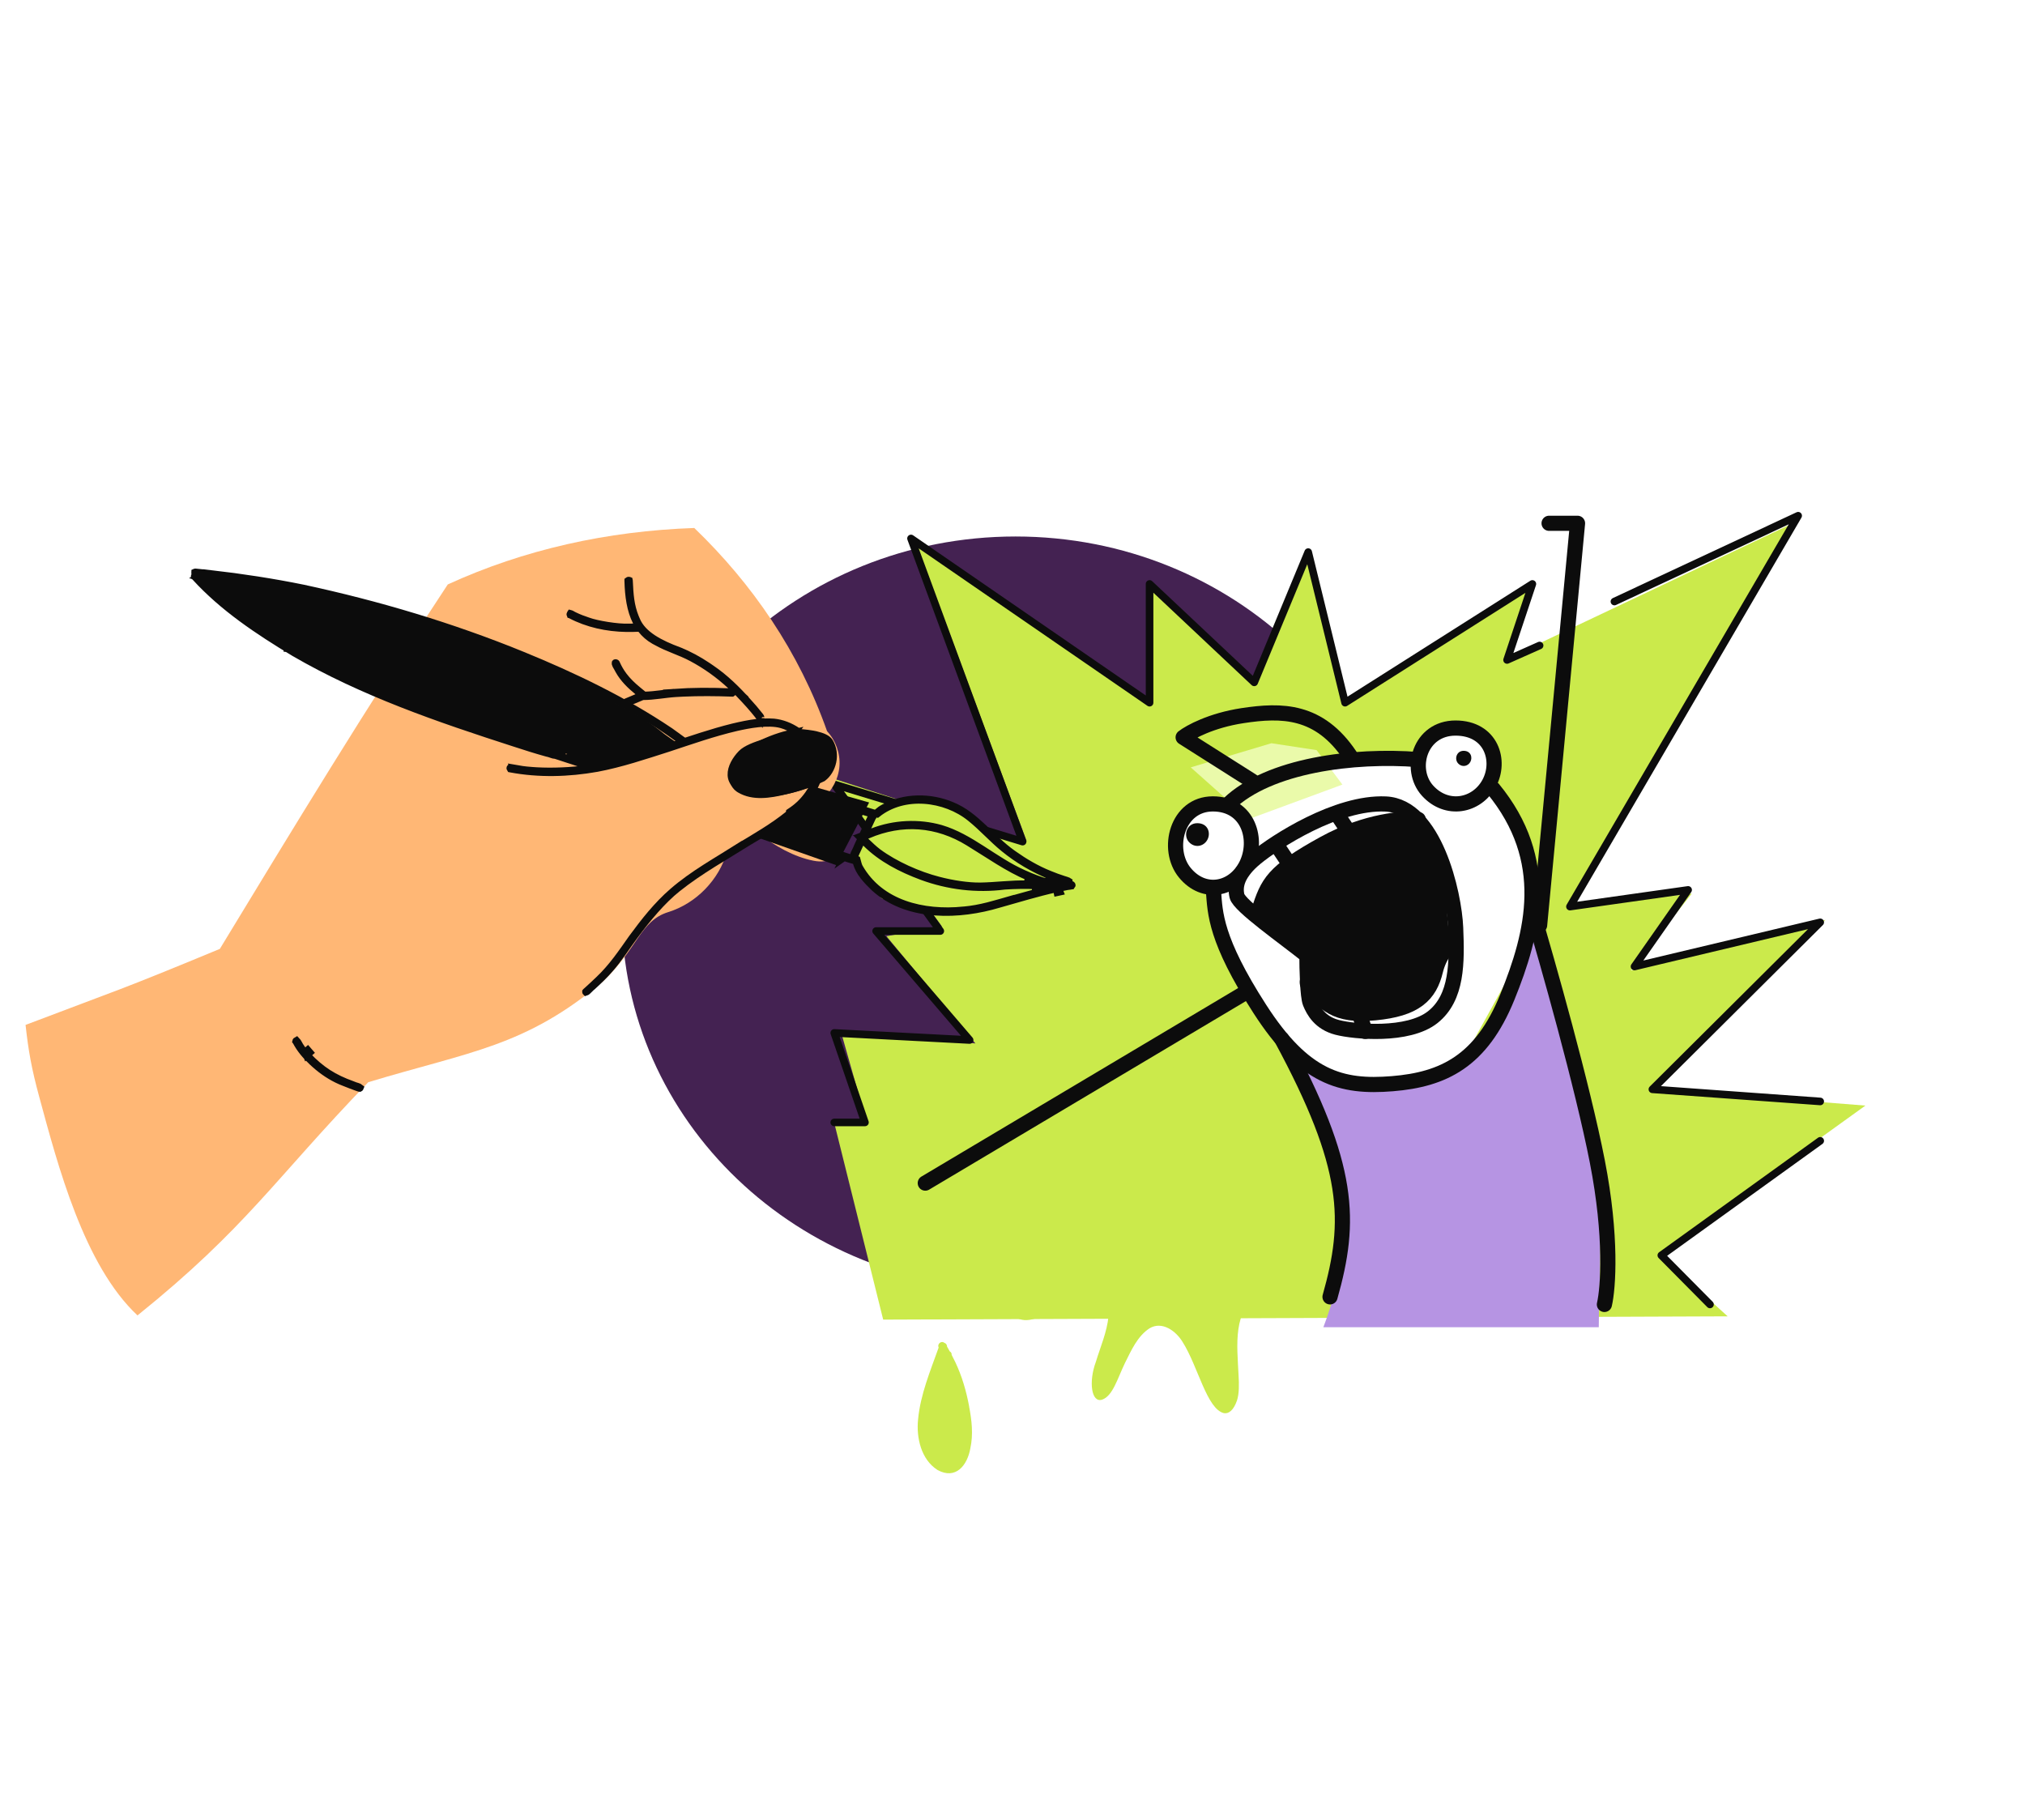 <svg width="267" height="240" viewBox="0 0 267 240" fill="none" xmlns="http://www.w3.org/2000/svg">
<g filter="url(#filter0_f_87_29)">
<path d="M133.903 70.74C162.568 70.74 185.806 92.96 185.806 120.37C185.806 147.78 162.568 170 133.903 170C105.238 170 82 147.78 82 120.37C82 92.96 105.238 70.74 133.903 70.74Z" fill="#442252"/>
</g>
<path d="M110 148.074L116.449 174L227.794 173.568L218.766 165.358L245.955 145.78L217.771 143.552L240.692 121.284L215.03 127.961L223.065 117.827L207.159 119.556L236.393 69L198.991 86.716L202 76.778L177.22 92.941L172.457 73.887L165.458 89.741L151.888 77.351L151.779 93.049L120.817 71.722L135.364 110.914L110 102.704L124.187 122.148L116.879 123.444L128.609 137.585L110.86 135.975L114.299 148.074H110Z" fill="#CBEA4B"/>
<path d="M177.445 160.267C177.783 165.12 175.615 172.111 174.489 175H210.802C210.802 168.067 211.611 162.154 209.958 149.433C209.113 142.933 204.609 130.222 202.357 123C199.402 128.778 196.446 139.467 187.157 142.067C178.26 144.557 171.252 139.756 169 136.867C171.674 142.644 177.107 155.413 177.445 160.267Z" fill="#B694E3"/>
<path d="M187.045 142.573L180.636 143L171.664 140.436L167.818 134.882L162.691 128.473L160.127 120.355L158.845 116.936L155 113.091V109.673L157.564 106.682H160.982L164.827 104.973L171.236 101.982L178.927 100.273H187.473L188.755 96.427L194.309 96L196.445 98.136L197.727 101.555L196.445 104.118L198.582 106.682L202 114.373L200.291 126.336L193.455 138.727L187.045 142.573Z" fill="white"/>
<path d="M157 101.182L164.66 108L177 103.454L173.596 98.909L167.638 98L157 101.182Z" fill="#EAFAAA"/>
<path d="M166 120.499L172.78 125.184V129.443L176.169 131.573L182.949 131.999L186.763 129.869L189.305 126.888L191 122.629L190.576 117.943L188.881 112.406L186.881 108.889L180.831 108.999L171.085 112.832L167.271 117.092L166 120.499Z" fill="#0C0C0C"/>
<path d="M156.223 115.075C153.681 111.986 155.194 106 159.915 106C164.636 106 165.967 110.763 164.333 114.045C162.699 117.327 158.765 118.164 156.223 115.075Z" stroke="#0C0C0C" stroke-width="2" stroke-linecap="round" stroke-linejoin="round"/>
<path d="M156.757 111.018C155.995 110.175 156.449 108.543 157.865 108.543C159.281 108.543 159.681 109.842 159.191 110.737C158.7 111.632 157.52 111.86 156.757 111.018Z" fill="#0C0C0C"/>
<path d="M192.245 100.65C191.736 100.088 192.039 99 192.983 99C193.927 99 194.193 99.866 193.867 100.463C193.54 101.06 192.753 101.212 192.245 100.65Z" fill="#0C0C0C"/>
<path d="M162 106C167.337 100.875 178.503 99.496 187 100.152" stroke="#0C0C0C" stroke-width="2" stroke-linecap="round" stroke-linejoin="round"/>
<path d="M196.864 104C204.613 113.449 202.177 123.007 198.746 131.467C195.314 139.927 190.332 142.344 183.579 142.893C176.827 143.442 171.956 142.124 166.089 133.005C160.221 123.886 160.221 120.37 160 117.514" stroke="#0C0C0C" stroke-width="2" stroke-linecap="round" stroke-linejoin="round"/>
<path d="M178 99.634C173.937 93.575 169.003 93.575 163.836 94.361C159.703 94.989 156.89 96.53 156 97.222L165.113 103" stroke="#0C0C0C" stroke-width="2" stroke-linecap="round" stroke-linejoin="round"/>
<path d="M163.098 118.148C163.405 119.444 169.307 123.568 172.319 125.984C172.319 127.712 172.405 131.38 172.749 132.229C173.18 133.289 174.04 134.88 176.315 135.469C178.59 136.058 185.659 136.706 188.917 134.114C192.176 131.522 192.114 126.868 191.93 122.331C191.745 117.795 189.163 106.306 182.708 106.012C176.254 105.717 168.139 111.02 165.618 113.082C163.098 115.144 162.79 116.852 163.098 118.148Z" stroke="#0C0C0C" stroke-width="2" stroke-linecap="round" stroke-linejoin="round"/>
<path d="M166 120C167.18 116.463 167.711 114.999 174.612 111.218C180.134 108.193 185.171 107.844 187 108.047" stroke="#0C0C0C" stroke-width="2" stroke-linecap="round" stroke-linejoin="round"/>
<path d="M173 129.532C175.118 131.745 176.118 133.405 181.235 132.913C186.353 132.421 187.941 130.762 188.647 127.873C189.212 125.561 190.451 124.328 191 124" stroke="#0C0C0C" stroke-width="3.265" stroke-linecap="round" stroke-linejoin="round"/>
<path d="M169 137C178.094 153.851 178.195 160.988 175.366 171" stroke="#0C0C0C" stroke-width="2" stroke-linecap="round" stroke-linejoin="round"/>
<path d="M202 120C204.058 126.897 208.662 143.18 210.608 153.141C212.554 163.101 212.043 169.864 211.544 172" stroke="#0C0C0C" stroke-width="2" stroke-linecap="round" stroke-linejoin="round"/>
<path d="M203 122L208 69H204.25" stroke="#0C0C0C" stroke-width="2" stroke-linecap="round" stroke-linejoin="round"/>
<path d="M164 131L122 156" stroke="#0C0C0C" stroke-width="2" stroke-linecap="round" stroke-linejoin="round"/>
<path d="M188.223 104.25C185.681 101.441 187.194 96 191.915 96C196.636 96 197.967 100.33 196.333 103.314C194.699 106.298 190.765 107.058 188.223 104.25Z" stroke="#0C0C0C" stroke-width="2" stroke-linecap="round" stroke-linejoin="round"/>
<path d="M225.464 172L219.048 165.524L240 150.425M212.864 79.316L237.092 68L207 119.542L222.583 117.34L215.512 127.443L240 121.615L217.869 143.634L240 145.233" stroke="#0C0C0C" stroke-linecap="round" stroke-linejoin="round"/>
<path d="M203 85.113L198.709 87.022L202.047 76.997L177.352 92.656L172.489 72.796L165.37 89.974L151.574 76.997V92.656L120.117 71L134.834 110.974L110 103.421L123.98 122.763H115.519L127.844 137.132L110 136.198L114.047 148H110" stroke="#0C0C0C" stroke-linecap="round" stroke-linejoin="round"/>
<path d="M176.352 107.455L178.352 110.455" stroke="#0C0C0C" stroke-width="2" stroke-linecap="round" stroke-linejoin="round"/>
<path d="M168.352 111.455L170.352 114.455" stroke="#0C0C0C" stroke-width="2" stroke-linecap="round" stroke-linejoin="round"/>
<path d="M179 133L180 136" stroke="#0C0C0C" stroke-width="2" stroke-linecap="round" stroke-linejoin="round"/>
<path d="M174.807 162.49C174.807 162.49 174.805 162.476 174.803 162.461C174.809 162.505 174.816 162.549 174.822 162.594C174.856 163.251 173.817 164.906 172.526 165.843C170.506 167.457 168.11 168.538 166.142 170.205C162.485 172.957 163.118 177.278 163.305 181.317C163.384 182.495 163.391 183.804 163.095 184.674C162.649 185.958 162.012 186.441 161.382 186.335C159.115 185.801 157.962 180.154 155.928 176.951C155.062 175.509 153.231 174.145 151.559 175.152C149.968 176.193 149.156 178.07 148.327 179.725C147.31 181.843 146.725 184.05 145.326 184.551C143.909 185.025 143.507 182.221 144.493 179.566C145.095 177.582 145.957 175.637 146.157 173.576C146.212 173.221 145.961 172.941 145.665 172.863C142.9 169.584 140.339 172.134 137.357 173.524C136.128 174.062 135.248 174.202 134.46 173.939C133.567 173.675 132.751 172.166 132.866 171.396C132.934 169.354 134.689 167.883 136.483 167.521C137.632 167.266 138.823 167.307 139.983 167.126C141.644 166.888 143.127 165.923 144.189 164.642C145.923 162.707 146.369 160.054 146.856 157.59C147.432 154.375 147.907 151.507 148.848 148.752C149.781 145.938 151.164 143.436 153.069 141.749C154.956 140.259 156.756 139.836 157.369 141.495C158.072 143.051 157.833 145.057 157.362 147.323C156.765 150.285 155.875 153.183 155.416 156.169C155.105 159.03 154.523 164.293 158.504 164.642C160.636 164.653 162.611 163.663 164.604 163.016C167.624 161.997 170.653 161.037 173.792 161.687C173.918 161.729 174.124 161.805 174.204 161.839C174.219 161.837 174.235 161.849 174.252 161.862C174.269 161.875 174.286 161.887 174.32 161.913C174.658 162.181 174.547 162.031 174.736 162.305C174.736 162.305 174.736 162.305 174.772 162.345C174.772 162.345 174.772 162.345 174.774 162.36C174.774 162.36 174.774 162.36 174.776 162.375C174.778 162.389 174.78 162.404 174.811 162.415C174.809 162.4 174.807 162.385 174.793 162.387C174.797 162.417 174.818 162.459 174.807 162.49Z" fill="#CBEA4B"/>
<path d="M176.405 161.713C176.405 161.713 176.405 161.713 176.405 161.698C176.405 161.683 176.39 161.654 176.375 161.639C176.375 161.639 176.375 161.668 176.405 161.698C176.405 161.713 176.405 161.743 176.42 161.803C176.42 161.773 176.42 161.743 176.42 161.713H176.405Z" fill="#001EFF"/>
<path d="M127.791 185.487C127.417 183.459 126.844 181.465 125.956 179.601C125.804 179.284 125.641 178.968 125.477 178.651C125.501 178.44 125.384 178.276 125.22 178.182C125.138 178.042 125.068 177.901 124.986 177.76C124.94 177.702 124.905 177.631 124.87 177.561C124.87 177.467 124.858 177.385 124.8 177.291C124.741 177.174 124.636 177.104 124.531 177.068C124.484 177.033 124.426 176.998 124.367 176.975C124.052 176.881 123.713 177.139 123.713 177.467C123.713 177.537 123.736 177.619 123.76 177.69C122.661 180.785 121.353 183.881 121.049 187.176C120.803 189.591 121.458 192.452 123.608 193.824C126.003 195.149 127.545 193.238 127.943 190.963C128.34 189.145 128.13 187.269 127.779 185.464L127.791 185.487Z" fill="#CBEA4B"/>
<path d="M110.391 111.495C110.563 109.285 109.843 107.017 108.421 105.323C109.721 104.276 110.565 102.668 110.683 101.008C110.802 99.337 110.19 97.638 109.05 96.413C105.351 85.913 99.197 76.987 91.543 69.618C80.049 70.017 69.066 72.466 59.041 77.061C48.211 93.442 38.598 109.286 28.986 125.118C15.368 130.764 15.953 130.354 3.37 135.142C3.745 138.545 4.149 140.854 5.166 144.602C7.63 153.68 11.061 166.825 18.129 173.446C32.485 161.892 36.218 155.465 48.558 142.696C62.003 138.628 69.231 138.035 79.517 129.399C84.091 125.047 84.42 121.411 88.101 120.269C91.783 119.126 94.805 116.025 95.864 112.298C97.057 111.374 98.576 110.678 100.109 109.972C102.249 111.573 104.652 112.972 107.242 113.488C108.193 113.676 109.346 113.675 109.95 112.916C110.261 112.521 110.343 112.011 110.389 111.507L110.391 111.495Z" fill="#FFB775"/>
<path d="M36.94 77.69L37.017 77.961L37.321 78.017C38.15 78.171 38.981 78.324 39.808 78.501L39.863 78.513L39.92 78.513C40.107 78.51 40.277 78.51 40.439 78.516L40.514 78.65L40.736 78.697C41.201 78.794 41.711 78.914 42.212 79.007L42.683 79.094L42.763 79.082C42.954 79.055 43.06 79.063 43.144 79.096L43.147 79.098C43.15 79.101 43.155 79.105 43.16 79.109C43.165 79.113 43.169 79.118 43.176 79.124L43.275 79.212L43.404 79.238L44.753 79.524L44.809 79.536L44.864 79.536C44.922 79.535 44.976 79.528 45.002 79.526C45.018 79.524 45.027 79.523 45.036 79.522C45.041 79.521 45.045 79.521 45.045 79.521C45.138 79.526 45.228 79.528 45.305 79.528C45.4 79.528 45.476 79.527 45.548 79.531C45.655 79.536 45.715 79.554 45.753 79.57L45.828 79.772L46.092 79.832C48.803 80.448 51.479 81.168 53.968 81.906L55.023 82.223C56.569 82.761 58.1 83.255 59.603 83.828L59.603 83.829C60.157 84.049 60.567 84.171 60.977 84.285C61.381 84.398 61.77 84.499 62.314 84.679C63.545 85.158 64.752 85.617 65.948 86.133L65.969 86.143L65.99 86.15C66.903 86.449 67.797 86.766 68.66 87.158L68.665 87.161C70.09 87.791 71.584 88.388 72.992 88.998C74.082 89.521 75.231 90.153 76.387 90.654C78.093 91.451 79.437 92.263 80.83 93.115L80.843 93.122L80.855 93.128C82.007 93.746 83.154 94.373 84.281 95.031L84.281 95.031C85.312 95.652 86.296 96.383 87.249 97.15L87.26 97.159L87.272 97.169C87.337 97.215 87.4 97.261 87.466 97.309C87.53 97.356 87.599 97.405 87.671 97.456C87.683 97.465 87.694 97.473 87.702 97.479C87.713 97.486 87.723 97.492 87.729 97.496L87.741 97.504L87.751 97.511C87.793 97.54 87.833 97.568 87.878 97.601C87.922 97.632 87.971 97.667 88.023 97.703C87.217 98 86.435 98.34 85.694 98.649L85.648 98.641L85.51 98.698C83.729 99.448 81.935 100.157 80.113 100.794C78.406 100.435 76.795 99.933 75.589 99.536L75.531 99.518L75.472 99.513C75.267 99.496 75.064 99.47 74.863 99.433L74.849 99.43L74.833 99.428C74.772 99.42 74.718 99.406 74.677 99.387C74.635 99.368 74.625 99.355 74.627 99.358L74.532 99.229L74.379 99.18C74.077 99.084 73.769 98.97 73.497 98.87C73.254 98.78 72.984 98.679 72.821 98.649C71.728 98.447 70.66 98.047 69.859 97.808C68.604 97.351 67.356 96.837 66.11 96.32L65.697 96.148L65.489 96.526C63.247 95.826 61.249 94.993 58.799 94.033L58.786 94.028L58.772 94.023C55.772 93.042 52.93 91.766 49.946 90.611L49.822 90.344L49.504 90.343C49.436 90.343 49.367 90.332 49.283 90.301L49.257 90.292L49.25 90.288C49.244 90.284 49.24 90.281 49.238 90.278L49.15 90.169L49.02 90.121C47.913 89.715 46.756 89.284 45.671 88.904C44.87 88.57 44.117 88.199 43.387 87.806L43.224 87.72L43.044 87.759C42.92 87.786 42.787 87.705 42.749 87.598L42.687 87.422L42.526 87.33L41.666 86.826C41.383 86.657 41.102 86.487 40.821 86.317C40.261 85.978 39.703 85.641 39.144 85.32L39.069 85.278L39.058 85.275C39.045 85.269 39.03 85.261 39.012 85.254C38.987 85.244 38.952 85.232 38.909 85.224L38.793 85.203L38.68 85.235C38.595 85.26 38.511 85.287 38.437 85.311C38.363 85.335 38.297 85.356 38.234 85.375C38.174 85.388 38.117 85.402 38.076 85.412C38.02 85.426 37.983 85.435 37.95 85.441C37.924 85.445 37.91 85.444 37.904 85.444L37.904 85.443C37.903 85.439 37.902 85.434 37.902 85.432L37.913 85.41L37.922 85.383C37.93 85.359 37.939 85.341 37.957 85.318L38.303 84.858L37.8 84.579C37.7 84.524 37.624 84.482 37.552 84.432L37.436 84.352L37.294 84.345C37.11 84.336 37.038 84.234 37.03 84.212L36.978 84.066L36.852 83.974L36.544 83.754C36.441 83.681 36.341 83.61 36.244 83.539L36.08 83.421L35.88 83.449C35.869 83.451 35.859 83.453 35.85 83.455L35.792 83.461C35.791 83.459 35.789 83.457 35.788 83.454C35.784 83.444 35.781 83.432 35.78 83.42L35.766 83.189L35.581 83.05L34.664 82.353C34.357 82.118 34.048 81.879 33.737 81.647L33.62 81.56L33.474 81.549C33.44 81.547 33.409 81.541 33.382 81.535L33.356 81.379L33.206 81.258L32.952 81.062L32.684 80.87C32.464 80.71 32.213 80.533 31.947 80.344L31.802 80.242L31.626 80.253C31.579 80.256 31.531 80.263 31.509 80.266C31.494 80.268 31.485 80.27 31.477 80.271C31.472 80.271 31.468 80.271 31.468 80.271L31.458 80.272C31.458 80.272 31.453 80.273 31.449 80.272C31.447 80.272 31.443 80.27 31.443 80.27C31.443 80.27 31.441 80.267 31.44 80.265C31.439 80.26 31.437 80.255 31.436 80.25C31.435 80.245 31.435 80.24 31.435 80.24L31.443 79.977L31.23 79.821L30.605 79.361C30.426 79.229 30.285 79.121 30.202 79.055L30.171 79.032L30.138 79.013L29.646 78.749C29.479 78.662 29.315 78.579 29.175 78.504C28.872 78.34 28.599 78.174 28.361 77.971C28.24 77.865 28.037 77.711 27.821 77.548L27.726 77.476L27.61 77.455C27.585 77.45 27.576 77.448 27.569 77.446L27.535 77.326L27.423 77.229C27.228 77.058 27.042 76.888 26.889 76.723C26.732 76.555 26.633 76.416 26.586 76.313L26.484 76.089L26.244 76.034L26.246 76.033C26.244 76.031 26.239 76.028 26.236 76.023C26.235 76.021 26.233 76.018 26.233 76.018L26.236 76.015C26.238 76.013 26.241 76.01 26.244 76.008C26.247 76.006 26.25 76.004 26.253 76.003L26.254 76.001C27.226 76.157 28.209 76.292 29.171 76.435L29.252 76.447L29.331 76.433C29.5 76.403 29.627 76.385 29.735 76.388C29.791 76.389 29.831 76.397 29.86 76.406L29.955 76.546L30.517 76.65L30.621 76.624C30.802 76.581 30.894 76.572 30.952 76.579L31.061 76.738L31.896 76.893L31.977 76.881C32.038 76.873 32.1 76.864 32.161 76.855L32.251 76.96L32.406 76.999C32.502 77.022 32.595 77.046 32.689 77.069C32.783 77.092 32.877 77.115 32.974 77.139L33.088 77.168L33.203 77.142C33.392 77.1 33.516 77.092 33.584 77.104L33.672 77.312L33.917 77.374C34.127 77.426 34.337 77.465 34.53 77.5L34.605 77.514L34.68 77.504C34.843 77.485 34.967 77.481 35.055 77.493C35.087 77.498 35.105 77.504 35.115 77.507L35.215 77.627L35.965 77.766L36.046 77.754C36.251 77.725 36.456 77.708 36.675 77.688L36.674 77.687C36.725 77.685 36.775 77.683 36.808 77.681C36.855 77.677 36.885 77.675 36.91 77.676L36.913 77.675L36.94 77.69Z" fill="#0C0C0C" stroke="#0C0C0C"/>
<path d="M112.657 107.169C112.584 107.048 112.453 106.988 112.331 106.942C111.225 106.367 110.021 106.132 108.805 105.895C108.451 105.686 108.205 105.605 107.957 105.535C107.821 105.307 107.591 105.133 107.329 105.073C106.913 104.948 106.544 105.142 106.419 105.429C106.419 105.429 106.408 105.427 106.396 105.425C106.259 105.399 106.122 105.434 106.013 105.509C105.769 105.666 105.748 105.973 105.861 106.196C105.198 106.634 104.553 107.099 103.909 107.564C103.774 107.586 103.665 107.662 103.595 107.78C103.131 108.04 102.412 108.205 102.145 108.68C101.88 108.702 101.626 108.727 101.367 108.774C101.044 108.917 100.991 109.396 101.259 109.613C101.622 109.835 102.105 109.793 102.517 109.882C103.679 110.025 104.81 110.33 105.947 110.612C105.958 110.614 105.969 110.617 105.99 110.632C106.505 110.871 107.015 111.132 107.527 111.382C107.995 111.612 108.529 111.937 108.98 111.878C109.012 111.896 109.045 111.914 109.075 111.943C109.533 112.231 109.941 111.949 110.01 111.449C110.114 111.146 110.147 110.902 110.124 110.706C110.126 110.695 110.14 110.686 110.155 110.665C110.538 110.139 111.027 109.681 111.303 109.088C111.379 108.936 111.457 108.771 111.519 108.628C111.845 108.664 112.146 108.577 112.177 108.153C112.19 108.084 112.178 108.022 112.163 107.972C112.244 107.987 112.329 107.979 112.417 107.947C112.732 107.851 112.869 107.435 112.668 107.171L112.657 107.169Z" fill="#723FDF"/>
<path d="M138.367 116.175C138.367 116.175 138.372 116.152 138.374 116.141C138.598 115.443 137.341 115.174 136.912 114.857C135.885 114.308 133.979 113.18 133.444 112.795C131.599 111.595 130.119 109.961 128.373 108.672C128.386 108.603 128.397 108.545 128.389 108.46C128.272 107.997 127.588 107.906 127.234 107.638C126.395 107.101 125.517 106.64 124.576 106.335C124.502 106.285 124.426 106.247 124.363 106.2C123.948 106.004 123.501 105.527 123.025 105.534C122.971 105.501 122.93 105.469 122.872 105.459C122.607 105.35 122.374 105.521 122.216 105.73C122.136 105.716 122.053 105.712 121.968 105.72C121.968 105.72 121.945 105.716 121.932 105.725C121.769 105.385 121.229 105.285 120.969 105.726C120.937 105.768 120.906 105.81 120.874 105.852C120.874 105.852 120.863 105.849 120.851 105.847C120.633 105.807 120.411 105.849 120.201 105.894C120.068 105.714 119.826 105.61 119.607 105.7C119.566 105.729 119.516 105.743 119.485 105.785C119.475 105.58 119.332 105.387 119.141 105.328C118.651 105.153 118.398 105.751 118.171 106.078C118.054 106.259 117.958 106.456 117.851 106.651C117.876 106.513 117.842 106.375 117.77 106.254C117.485 105.868 116.978 106.036 116.798 106.432C116.634 106.676 116.483 106.91 116.319 107.154C115.426 106.715 114.446 109.121 114.069 109.742C113.538 110.944 112.927 112.19 112.743 113.503C112.743 113.503 112.741 113.515 112.739 113.527C112.717 113.642 112.698 113.746 112.7 113.865C112.73 114.085 112.946 114.268 113.173 114.263C113.242 114.276 113.317 114.254 113.381 114.23C113.3 114.537 113.242 114.848 113.242 115.17C113.215 115.38 113.33 115.592 113.527 115.688C113.713 115.77 113.929 115.762 114.122 115.679C114.136 115.991 114.222 116.234 114.436 116.357C114.722 116.482 115 116.33 115.217 116.12C115.191 116.259 115.189 116.401 115.186 116.544C115.157 116.765 115.193 117.022 115.41 117.134C115.576 117.26 115.796 117.229 115.976 117.155C116.04 117.131 116.092 117.105 116.147 117.068C116.106 117.287 116.054 117.504 115.993 117.707C115.872 118.102 116.169 118.55 116.586 118.544C116.784 118.569 116.986 118.439 117.077 118.265C117.1 118.21 117.133 118.157 117.153 118.113C117.188 118.119 117.22 118.137 117.252 118.155C117.235 118.247 117.253 118.346 117.309 118.428C117.392 118.622 117.599 118.72 117.803 118.71C117.952 118.678 118.074 118.593 118.174 118.504C119.871 119.093 121.637 119.504 123.426 119.728C124.052 119.808 124.686 119.914 125.312 119.934C125.622 119.932 126.043 120.034 126.233 119.711C126.253 119.667 126.26 119.633 126.277 119.6C126.645 119.668 127.006 119.711 127.374 119.648C127.424 119.634 127.463 119.617 127.492 119.587C128.076 119.576 128.669 119.518 128.98 119.314C129.134 119.318 129.294 119.288 129.405 119.202C129.963 119.078 130.525 118.932 131.075 118.784C131.473 118.75 131.929 118.727 132.149 118.505C132.261 118.479 132.375 118.44 132.487 118.413C133.232 118.301 133.975 118.14 134.552 117.913C134.908 117.848 135.267 117.771 135.615 117.693C136.048 117.535 136.731 117.566 137.024 117.203C137.101 117.11 137.125 116.983 137.1 116.859C137.445 116.983 137.793 117.095 138.159 117.174C138.68 117.116 138.752 116.473 138.375 116.201L138.367 116.175ZM135.66 116.294C135.66 116.294 135.588 116.233 135.556 116.215C135.558 116.204 135.56 116.192 135.576 116.171C135.716 116.245 135.871 116.309 136.012 116.383C135.916 116.389 135.819 116.395 135.723 116.401C135.707 116.362 135.676 116.333 135.646 116.303L135.66 116.294Z" fill="#CBEA4B"/>
<path d="M107.651 103.07C107.557 103.303 107.451 103.533 107.333 103.757L107.19 104.017C106.548 105.187 105.657 106.128 104.604 106.903L104.585 106.917L104.567 106.933C102.839 108.488 100.825 109.733 98.777 110.925L98.769 110.929L98.762 110.933C95.621 112.911 92.263 114.762 89.291 117.137C87.33 118.697 85.332 121.081 83.658 123.357C82.528 124.866 81.626 126.35 80.437 127.697L80.432 127.703C79.728 128.529 78.93 129.286 78.104 130.046C77.965 130.149 77.837 130.28 77.738 130.381C77.615 130.508 77.519 130.608 77.422 130.688C77.334 130.761 77.284 130.781 77.265 130.787C77.264 130.786 77.264 130.784 77.264 130.783L77.267 130.779L77.269 130.777C77.278 130.768 77.29 130.756 77.306 130.742C77.328 130.723 77.351 130.703 77.374 130.683C77.393 130.667 77.421 130.643 77.437 130.629L77.445 130.622C77.961 130.154 78.481 129.673 78.993 129.178C80.718 127.554 82.044 125.58 83.352 123.723C84.985 121.502 86.67 119.354 88.717 117.587L88.718 117.586C91.426 115.233 94.569 113.528 97.65 111.565L97.651 111.567C99.764 110.298 101.956 109.032 103.93 107.445L104.074 107.329L104.114 107.115C105.08 106.483 105.816 105.833 106.573 104.793L106.575 104.791C106.712 104.6 106.852 104.387 106.994 104.153L107.651 103.07ZM102.017 95.256C103.107 95.365 104.162 95.775 105.084 96.395L104.013 95.882C103.708 95.736 103.39 95.61 103.071 95.524C102.149 95.262 101.022 95.278 99.971 95.389C98.907 95.502 97.868 95.719 97.107 95.89L97.103 95.891C94.033 96.609 91.056 97.658 88.109 98.631C84.978 99.63 81.896 100.674 78.71 101.273C74.948 101.943 71.055 102.053 67.313 101.348L67.292 101.344C67.289 101.34 67.285 101.332 67.282 101.319C67.278 101.299 67.28 101.282 67.284 101.272C67.285 101.268 67.287 101.266 67.287 101.266C67.287 101.265 67.288 101.264 67.289 101.263L67.299 101.257L67.303 101.253C67.309 101.252 67.328 101.251 67.363 101.254C67.405 101.258 67.453 101.267 67.523 101.282C67.581 101.294 67.663 101.31 67.745 101.323L67.745 101.324C67.746 101.324 67.748 101.323 67.75 101.324C67.755 101.325 67.76 101.327 67.765 101.328L67.764 101.326C68.506 101.463 69.257 101.567 70.009 101.621L70.01 101.622C71.928 101.783 74.428 101.749 76.743 101.477C80.629 101.022 84.305 99.741 88.21 98.496L88.215 98.495C91.037 97.568 93.819 96.594 96.671 95.892C97.71 95.646 98.751 95.421 99.788 95.301L100.184 95.254L100.182 95.264L100.809 95.237C101.207 95.22 101.614 95.227 102.017 95.256ZM104.604 96.765C103.622 96.967 102.591 97.251 101.38 97.776L101.374 97.778C100.447 98.191 99.369 98.701 98.494 99.313C97.64 99.91 96.854 100.689 96.724 101.68L96.724 101.689L96.722 101.696C96.683 102.102 96.668 102.502 96.76 102.87C96.859 103.264 97.071 103.591 97.424 103.867L97.431 103.871L97.437 103.876C98.357 104.55 99.642 104.685 100.922 104.595C102.219 104.502 103.614 104.168 104.843 103.799C105.579 103.585 106.321 103.35 107.047 103.084L107.292 103.129L106.411 103.418C105.444 103.736 104.477 104.027 103.502 104.255L103.497 104.256C101.45 104.759 99.28 105.071 97.582 104.071L97.419 103.971C96.76 103.526 96.515 102.623 96.641 101.709L96.644 101.69L96.646 101.67L96.666 101.488C96.74 101.061 96.986 100.616 97.399 100.16C97.869 99.641 98.524 99.145 99.279 98.694C100.788 97.793 102.614 97.121 103.91 96.819L104.703 96.634L104.604 96.765ZM105.247 96.508C106.398 97.328 107.323 98.48 107.819 99.786L107.841 99.842L107.848 99.852C108.231 100.841 108.093 101.951 107.68 103L107.532 103.049L107.634 102.766C107.872 102.103 108.049 101.337 107.937 100.646L107.911 100.509C107.695 99.098 106.554 97.663 105.292 96.693L105.096 96.542L105.247 96.508ZM81.175 87.419C81.211 87.426 81.256 87.459 81.272 87.519L81.283 87.562L81.302 87.604C81.472 87.976 81.75 88.525 82.209 89.131L82.21 89.133C82.717 89.796 83.308 90.393 84.168 91.091C84.271 91.185 84.385 91.273 84.477 91.343C84.588 91.427 84.678 91.495 84.752 91.564L84.903 91.704L85.109 91.698C85.76 91.676 86.404 91.604 87.029 91.529C87.661 91.453 88.269 91.374 88.88 91.33L88.879 91.329C91.253 91.166 93.625 91.157 96.004 91.254L96.603 91.277L96.564 91.327C96.558 91.335 96.551 91.342 96.545 91.348C96.541 91.351 96.537 91.353 96.534 91.355C94.385 91.28 92.228 91.259 90.07 91.356L89.138 91.406C88.391 91.451 87.647 91.553 86.934 91.639C86.213 91.727 85.514 91.801 84.815 91.803L84.698 91.803L84.593 91.855C84.56 91.872 84.521 91.889 84.469 91.911L84.305 91.979C84.015 92.106 83.732 92.219 83.429 92.345C83.388 92.323 83.349 92.299 83.308 92.278C83.531 92.184 83.755 92.093 83.977 91.999L84.74 91.676L84.098 91.152C83.095 90.335 82.205 89.455 81.609 88.38C81.551 88.255 81.482 88.134 81.422 88.034C81.348 87.912 81.288 87.814 81.237 87.715C81.146 87.536 81.146 87.46 81.154 87.426C81.162 87.415 81.165 87.416 81.159 87.418C81.156 87.42 81.16 87.416 81.175 87.419ZM82.93 76.557L82.936 76.585C83.022 78.39 83.11 79.829 83.742 81.393L83.876 81.709C84.286 82.737 85.095 83.536 86.078 84.184C87.066 84.835 88.267 85.36 89.509 85.825L89.509 85.826C90.835 86.344 92.083 87.036 93.275 87.831L93.783 88.179L93.789 88.183C95.577 89.396 97.144 90.934 98.606 92.576L98.615 92.585C99.128 93.135 99.606 93.703 100.071 94.294L100.088 94.316L100.107 94.336C100.176 94.406 100.233 94.486 100.267 94.557C100.302 94.632 100.294 94.659 100.297 94.646L100.282 94.724L100.143 94.521C100.108 94.47 100.073 94.424 100.045 94.387C100.015 94.348 99.993 94.318 99.972 94.287L99.961 94.271L99.95 94.256L99.444 93.636C98.992 93.092 98.658 92.728 98.075 92.098L98.073 92.095L97.325 91.307L97.359 91.309L97.078 91.049L96.922 90.886L96.913 90.896L96.364 90.388C94.771 88.913 93.076 87.71 91.264 86.741C90.48 86.317 89.659 85.99 88.875 85.672C88.081 85.35 87.32 85.036 86.606 84.63L86.593 84.623L86.581 84.617L86.269 84.452C85.565 84.053 85.013 83.554 84.571 82.992L84.409 82.785L84.147 82.802C83.64 82.834 83.125 82.831 82.59 82.828C80.035 82.785 77.463 82.235 75.23 81.051L75.216 81.044L75.203 81.038L75.2 81.037C75.197 81.029 75.194 81.008 75.201 80.98C75.204 80.966 75.209 80.954 75.214 80.946C75.215 80.945 75.215 80.943 75.216 80.942L75.224 80.944L75.237 80.944C75.242 80.944 75.271 80.948 75.368 81.003C75.39 81.016 75.414 81.03 75.442 81.047C75.469 81.063 75.5 81.082 75.532 81.1C75.587 81.132 75.655 81.167 75.731 81.2C76.306 81.482 76.909 81.706 77.501 81.901C78.094 82.125 79.099 82.347 80.099 82.504C81.096 82.661 82.155 82.762 82.871 82.726C83.097 82.739 83.314 82.725 83.5 82.716L84.275 82.679L83.921 81.989C83.135 80.457 82.886 78.57 82.835 76.627L82.834 76.614L82.833 76.602L82.834 76.572C82.834 76.57 82.835 76.568 82.835 76.566C82.839 76.563 82.853 76.552 82.882 76.55C82.896 76.549 82.91 76.551 82.92 76.553C82.925 76.555 82.928 76.556 82.93 76.557Z" fill="#0C0C0C" stroke="#0C0C0C"/>
<path d="M97.774 99.382C98.949 98.169 102.677 97.507 105.415 96.623C106.63 96.715 108.826 96.959 109.352 97.825C110.345 99.461 109.752 101.601 108.475 102.557C106.729 103.426 102.434 105.015 99.217 104.419C95.196 103.674 96.304 100.898 97.774 99.382Z" fill="#0C0C0C" stroke="#0C0C0C"/>
<path d="M39.093 137.23C39.173 137.31 39.246 137.422 39.339 137.592C39.427 137.751 39.548 137.992 39.708 138.198C39.764 138.289 39.843 138.396 39.914 138.488C40.004 138.603 40.108 138.729 40.2 138.838C40.291 138.949 40.374 139.046 40.425 139.104C40.442 139.124 40.473 139.158 40.493 139.178C40.496 139.181 40.501 139.186 40.508 139.193C40.51 139.194 40.516 139.199 40.524 139.205C42.329 141.11 44 142.165 46.453 143.044C46.69 143.158 46.971 143.231 47.125 143.281C47.3 143.337 47.392 143.386 47.45 143.434C47.442 143.454 47.434 143.462 47.429 143.464C47.422 143.464 47.406 143.462 47.376 143.454C47.342 143.445 47.303 143.43 47.245 143.409C47.199 143.392 47.136 143.37 47.07 143.35C46.52 143.154 45.984 142.948 45.449 142.731L45.436 142.727L44.904 142.511C43.678 141.975 42.551 141.222 41.542 140.319L41.54 140.317L41.178 139.987C40.347 139.206 39.607 138.347 39.088 137.36L39.069 137.325L39.046 137.293L39.044 137.291C39.046 137.283 39.052 137.267 39.069 137.25C39.077 137.242 39.086 137.234 39.093 137.23ZM40.538 138.463C40.653 138.601 40.76 138.723 40.814 138.783L40.439 139.114C40.438 139.112 40.436 139.11 40.435 139.108C40.432 139.103 40.421 139.088 40.409 139.067C40.405 139.058 40.389 139.03 40.376 138.992C40.369 138.971 40.356 138.916 40.35 138.881C40.347 138.823 40.372 138.67 40.411 138.58C40.44 138.541 40.486 138.501 40.538 138.463Z" fill="#0C0C0C" stroke="#0C0C0C"/>
<path d="M26.278 76.497C26.41 76.643 26.599 76.878 26.812 77.06C27.651 77.887 28.522 78.685 29.424 79.442C31.927 81.583 34.997 83.583 37.364 85.06L37.367 85.061C46.929 90.948 57.642 94.56 68.2 97.97C69.655 98.454 70.572 98.744 71.867 99.104C72.097 99.19 72.413 99.252 72.627 99.302C72.913 99.369 73.097 99.431 73.19 99.497L73.254 99.542L73.33 99.566C74.476 99.919 75.829 100.38 76.591 100.631L76.591 100.632C77.095 100.813 77.687 100.916 78.11 101.026L78.135 101.032L78.144 101.033L78.145 101.034C78.148 101.037 78.15 101.042 78.152 101.046L78.143 101.058L78.14 101.063L78.139 101.064L78.138 101.063C77.524 100.926 76.957 100.797 76.409 100.596L76.398 100.593L75.622 100.334C75.371 100.252 75.124 100.173 74.875 100.094C74.377 99.934 73.87 99.771 73.294 99.576L73.212 99.548L73.126 99.55C73.049 99.551 72.932 99.521 72.721 99.447C72.564 99.392 72.326 99.303 72.096 99.266C70.665 98.871 69.254 98.421 67.837 97.956L67.834 97.956C57.843 94.733 47.855 91.314 38.788 86.042L38.787 86.042C34.061 83.19 29.439 80.124 25.739 76.066L25.711 76.035L25.678 76.01L25.668 76C25.668 75.998 25.669 75.994 25.67 75.99C25.672 75.982 25.676 75.972 25.682 75.961L25.726 75.883L26.278 76.497ZM39.966 77.587L39.966 77.588C49.825 79.711 59.538 82.605 68.865 86.412L68.865 86.413C75.62 89.175 82.256 92.352 88.303 96.422L88.388 96.48L88.394 96.481C88.858 96.805 89.32 97.139 89.781 97.479C89.757 97.487 89.732 97.493 89.708 97.502L89.676 97.512L89.664 97.517C88.831 96.917 87.989 96.313 87.121 95.734L87.121 95.733L87.112 95.728L86.252 95.188C77.29 89.643 66.207 85.058 55.772 81.828L55.773 81.828C46.877 79.044 36.557 76.629 26.698 75.665L25.729 75.57L25.716 75.535C25.706 75.51 25.707 75.492 25.708 75.484C25.721 75.478 25.733 75.472 25.743 75.469C25.746 75.468 25.749 75.468 25.751 75.468L25.766 75.471L25.789 75.473C26.454 75.537 27.128 75.601 27.786 75.676L27.785 75.675C31.866 76.146 35.941 76.77 39.966 77.587Z" fill="#0C0C0C" stroke="#0C0C0C"/>
<path d="M139.391 117.136C139.437 117.138 139.649 117.307 139.739 117.567C139.576 117.601 139.447 117.627 139.417 117.634L139.315 117.145H139.317C139.318 117.144 139.321 117.144 139.325 117.143C139.326 117.143 139.334 117.142 139.344 117.141C139.351 117.14 139.375 117.137 139.391 117.136ZM112.668 106.567L112.245 106.434C110.639 105.928 109.016 105.431 107.382 104.977C107.403 104.948 107.425 104.921 107.446 104.893C107.449 104.888 107.452 104.883 107.456 104.878C108.266 105.1 109.06 105.356 109.876 105.61H109.878C110.767 105.882 111.656 106.154 112.544 106.425C113.432 106.697 114.32 106.969 115.209 107.241L115.236 107.249L115.181 107.391L115.137 107.382L114.995 107.788C114.981 107.829 114.96 107.876 114.925 107.944L114.818 108.166C114.748 108.313 114.681 108.46 114.616 108.602C114.55 108.745 114.487 108.884 114.422 109.022L113.964 109.98L113.855 109.96C114.174 109.262 114.493 108.57 114.843 107.87L115.102 107.35L114.55 107.172C114.117 107.031 113.695 106.904 113.266 106.777L112.735 106.619L112.633 107.165C112.631 107.177 112.625 107.199 112.605 107.232L112.598 107.245L112.591 107.258C111.912 108.551 111.255 109.84 110.629 111.16C110.476 111.422 110.352 111.739 110.252 111.991L110.051 112.493L110.567 112.654C110.799 112.726 111.025 112.8 111.254 112.875C111.288 112.887 111.323 112.897 111.358 112.909L111.304 113.021L111.431 112.932C111.601 112.988 111.772 113.044 111.945 113.099L112.423 113.25L112.572 112.772C112.617 112.628 112.688 112.48 112.778 112.299C112.862 112.129 112.969 111.923 113.05 111.71L113.084 111.618C113.203 111.369 113.319 111.121 113.433 110.875L113.543 110.895L113.366 111.299C113.205 111.667 113.032 112.033 112.855 112.406L112.852 112.413C112.809 112.508 112.765 112.615 112.723 112.713L112.524 113.182L112.959 113.355C113.011 113.548 113.065 113.759 113.101 113.888C113.148 114.055 113.202 114.223 113.287 114.379L113.293 114.388C116.054 119.239 121.745 120.561 127.03 120.04L127.031 120.041C129.366 119.833 131.208 119.217 133.48 118.573L133.491 118.589L133.839 118.488C134.764 118.22 135.688 117.964 136.609 117.719L136.506 116.736C135.327 116.676 133.803 116.708 132.456 116.795L132.441 116.796L132.426 116.799C128.771 117.265 125.049 116.821 121.584 115.548C118.849 114.534 116.21 113.181 114.178 111.147L114.014 110.982L114.203 111.017C114.687 111.478 115.199 111.972 115.759 112.396L115.764 112.4C117.954 114.019 121.076 115.421 123.753 116.1C125.607 116.588 127.652 116.884 129.182 116.871L129.185 116.872C130.251 116.857 131.315 116.771 132.355 116.699C133.401 116.626 134.429 116.566 135.455 116.593L135.662 115.633C132.875 114.46 130.413 112.686 127.754 111.067C123.552 108.465 118.912 108.141 114.424 110.065L114.217 110.027L115.053 109.704C117.898 108.606 121.11 108.442 124.041 109.272C125.982 109.845 127.719 110.876 129.476 112.003C131.217 113.12 132.993 114.34 134.943 115.202C136.142 115.738 137.076 116.096 138.077 116.38L138.08 116.368C138.085 116.37 138.089 116.373 138.094 116.375L138.108 116.339L138.1 116.386L138.192 116.403L138.472 115.449C136.273 114.55 134.205 113.338 132.368 111.831L132.366 111.829C131.616 111.219 130.918 110.545 130.2 109.853C129.488 109.167 128.757 108.465 127.96 107.828C124.647 105.141 119.188 104.462 115.637 107.308L115.52 107.287L115.688 107.136C115.961 106.892 116.243 106.69 116.555 106.528L116.562 106.524C119.279 105.06 122.651 105.039 125.503 106.242L125.51 106.245C127.098 106.889 128.389 107.977 129.678 109.191C130.869 110.313 132.078 111.563 133.477 112.555L133.759 112.75C134.955 113.602 136.653 114.633 138.413 115.325C139.025 115.584 139.64 115.797 140.246 115.993C140.349 116.028 140.477 116.063 140.562 116.089C140.664 116.12 140.743 116.149 140.807 116.179C140.84 116.195 140.863 116.209 140.878 116.219L140.812 116.571L141.282 116.677C141.284 116.678 141.287 116.679 141.29 116.682C141.297 116.687 141.305 116.695 141.31 116.704C141.314 116.711 141.315 116.716 141.315 116.719L141.313 116.727L141.309 116.739C141.305 116.752 141.302 116.756 141.302 116.756H141.301C141.29 116.763 141.257 116.781 141.174 116.798C141.086 116.816 140.994 116.825 140.859 116.84C140.799 116.847 140.73 116.855 140.656 116.867L140.483 116.906C140.347 116.931 140.036 116.995 139.772 117.049C139.639 117.077 139.516 117.103 139.429 117.121C139.386 117.13 139.352 117.136 139.33 117.141C139.32 117.143 139.312 117.145 139.306 117.147L139.305 117.146C136.723 117.713 134.199 118.499 131.699 119.196L131.69 119.199C126.455 120.767 120.015 120.929 115.736 117.42L115.329 117.07C114.294 116.073 113.305 115.041 112.957 113.776L112.881 113.5L112.604 113.426L112.063 113.271C111.51 113.102 110.929 112.9 110.373 112.707L110.133 112.624L109.925 112.767C109.901 112.784 109.88 112.803 109.862 112.819C109.856 112.819 109.849 112.82 109.842 112.818C109.834 112.815 109.829 112.809 109.824 112.806L109.876 112.528L109.472 112.386C109.12 112.262 108.789 112.152 108.516 112.075C106.264 111.357 104.011 110.639 101.754 109.935C101.792 109.908 101.83 109.883 101.868 109.857C101.935 109.878 102.002 109.899 102.07 109.922C102.214 109.969 102.364 110.017 102.514 110.064C104.938 110.823 107.248 111.561 109.513 112.291L109.957 112.434L110.131 112C110.19 111.851 110.261 111.7 110.34 111.533C111.04 110.058 111.759 108.602 112.531 107.171L112.569 107.101L112.668 106.567Z" fill="#0C0C0C" stroke="#0C0C0C"/>
<path d="M113.871 106.125L107.552 104.325C107.552 104.325 106.032 106.181 104.91 107.223C103.466 108.566 100.866 110.248 100.866 110.248L110.043 113.472L113.871 106.125Z" fill="#0C0C0C" stroke="#0C0C0C"/>
<defs>
<filter id="filter0_f_87_29" x="12" y="0.74" width="243.806" height="239.26" filterUnits="userSpaceOnUse" color-interpolation-filters="sRGB">
<feFlood flood-opacity="0" result="BackgroundImageFix"/>
<feBlend mode="normal" in="SourceGraphic" in2="BackgroundImageFix" result="shape"/>
<feGaussianBlur stdDeviation="35" result="effect1_foregroundBlur_87_29"/>
</filter>
</defs>
</svg>
